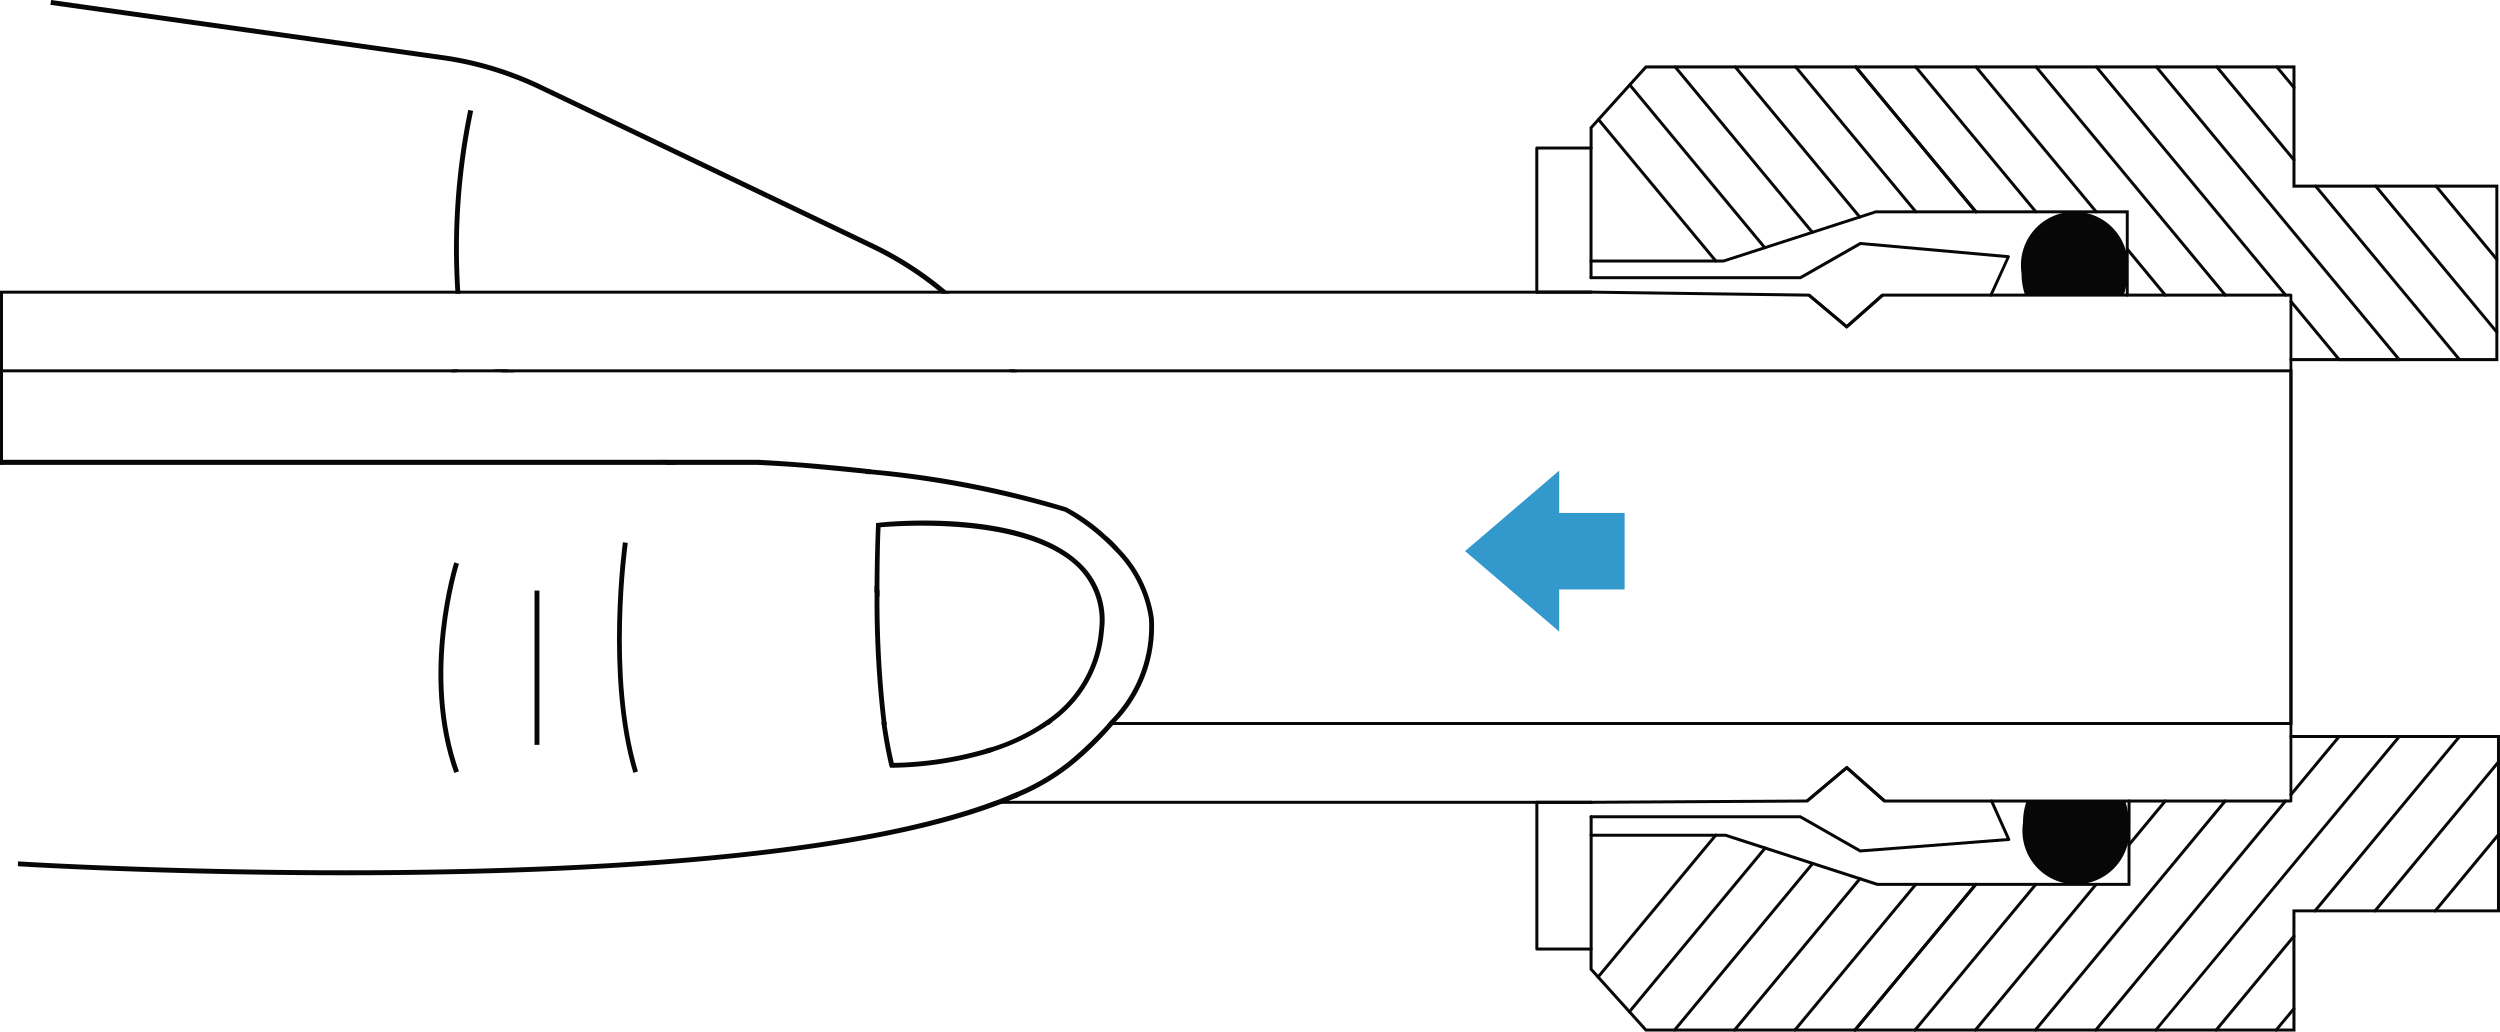 <?xml version="1.0" encoding="UTF-8"?> <svg xmlns="http://www.w3.org/2000/svg" xmlns:xlink="http://www.w3.org/1999/xlink" width="119.863" height="49.458" viewBox="0 0 119.863 49.458"><defs><clipPath id="clip-path"><rect id="Rectangle_132" data-name="Rectangle 132" width="119.863" height="49.458" fill="none"></rect></clipPath></defs><g id="Group_20" data-name="Group 20" clip-path="url(#clip-path)"><path id="Path_1537" data-name="Path 1537" d="M53.5,196.541l-.011.011a1.15,1.15,0,0,1-.111.133l-.011.011a15.527,15.527,0,0,1-1.918,1.885,10.54,10.54,0,0,1-2.583,1.541,1.949,1.949,0,0,1-.222.1c-.078.033-.155.066-.244.1-.011,0-.011.011-.022.011-.1.044-.222.089-.333.133-.011,0-.022.011-.033.011C40.8,203.26,27.265,203.9,16.543,203.9c-8.682,0-15.523-.421-15.689-.433l.011-.233c.366.033,33.152,2,46.48-2.772.144-.044.277-.1.41-.144.266-.1.521-.211.765-.311a1.8,1.8,0,0,0,.222-.089,10.285,10.285,0,0,0,2.55-1.519,17.582,17.582,0,0,0,1.774-1.708,1.406,1.406,0,0,0,.122-.144v-.011a6.438,6.438,0,0,0,1.9-4.934,5.756,5.756,0,0,0-1.663-3.282,10.213,10.213,0,0,0-2.373-1.852,49.442,49.442,0,0,0-9.336-1.8c-.078-.011-.155-.011-.233-.022-1.186-.122-2.262-.222-3.116-.3a.585.585,0,0,1-.144-.011c-1.164-.077-1.907-.111-1.929-.111H0v-.244H36.3c.033,0,.765.033,1.918.122a.632.632,0,0,0,.144.011c.876.067,1.962.166,3.171.3l.233.033a45.994,45.994,0,0,1,9.369,1.818,8.868,8.868,0,0,1,1.874,1.33l.022.022a5.76,5.76,0,0,1,.588.577,6.016,6.016,0,0,1,1.7,3.371A6.593,6.593,0,0,1,53.5,196.541Z" transform="translate(0 -161.936)" fill="#070707"></path><path id="Path_1538" data-name="Path 1538" d="M359.736,210.3c-2.739-2.694-9.447-2.007-9.724-1.963l-.1.011v.089c0,.033-.055,1.231-.067,2.927v.322a50.086,50.086,0,0,0,.333,6.187v.011c0,.044.011.1.011.144.1.709.222,1.375.366,1.973l.033.078h.122a17.089,17.089,0,0,0,4.6-.7,1.3,1.3,0,0,1,.222-.078,10.352,10.352,0,0,0,2.639-1.275c.011,0,.011-.011.022-.011.055-.044.111-.089.177-.133l.011-.011a5.948,5.948,0,0,0,2.461-4.4A3.723,3.723,0,0,0,359.736,210.3Zm-1.752,7.573a1.391,1.391,0,0,1-.211.144,9.6,9.6,0,0,1-2.351,1.087q-.133.033-.233.066a16.71,16.71,0,0,1-4.424.676c-.133-.554-.244-1.164-.344-1.818a.636.636,0,0,0-.011-.144v-.011a51.046,51.046,0,0,1-.333-5.987v-.322c0-1.519.033-2.672.055-3.016.865-.067,6.963-.51,9.447,1.918a3.583,3.583,0,0,1,1.031,2.983A5.75,5.75,0,0,1,357.984,217.874Z" transform="translate(-307.912 -183.269)" fill="#070707"></path><path id="Path_1539" data-name="Path 1539" d="M63.108,13.937a1.876,1.876,0,0,1,.166.144H62.9a.648.648,0,0,0-.166-.144,16.27,16.27,0,0,0-3.182-2.018L43.66,4.313A15.956,15.956,0,0,0,38.9,2.872L20.166.233,20.2,0,38.926,2.639A16.052,16.052,0,0,1,43.76,4.1l15.9,7.606A16.251,16.251,0,0,1,63.108,13.937Z" transform="translate(-17.748)" fill="#070707"></path><path id="Path_1540" data-name="Path 1540" d="M404.048,147.871h-.277a.341.341,0,0,0-.089-.144h.277A.341.341,0,0,1,404.048,147.871Z" transform="translate(-355.296 -130.019)" fill="#070707"></path><path id="Path_1541" data-name="Path 1541" d="M443.029,214.905l-.188.111-.4-.688A5.755,5.755,0,0,1,443.029,214.905Z" transform="translate(-389.409 -188.639)" fill="#070707"></path><path id="Path_1542" data-name="Path 1542" d="M198.317,147.871h-.632c-.122-.055-.255-.1-.377-.144h.654A1.983,1.983,0,0,1,198.317,147.871Z" transform="translate(-173.658 -130.019)" fill="#070707"></path><path id="Path_1543" data-name="Path 1543" d="M264.036,184.222h-.466l-.4-.233h.466Z" transform="translate(-231.626 -161.936)" fill="#070707"></path><path id="Path_1544" data-name="Path 1544" d="M349.819,234.373a2.466,2.466,0,0,1,.235.207v.31a1.133,1.133,0,0,0-.235-.2Z" transform="translate(-307.889 -206.28)" fill="#070707"></path><path id="Path_1545" data-name="Path 1545" d="M394.63,298.961l.113.2c-.075.028-.15.047-.226.075l-.122-.207C394.471,299.008,394.546,298.989,394.63,298.961Z" transform="translate(-347.122 -263.127)" fill="#070707"></path><path id="Path_1546" data-name="Path 1546" d="M405.172,317.062a2.1,2.1,0,0,1-.216.094l-.122-.207a1.074,1.074,0,0,0,.216-.094Z" transform="translate(-356.309 -278.875)" fill="#070707"></path><path id="Path_1547" data-name="Path 1547" d="M181.97,52.61v.144h-.233V52.61a32.638,32.638,0,0,1,.621-8.671l.233.055A32.241,32.241,0,0,0,181.97,52.61Z" transform="translate(-159.906 -38.673)" fill="#070707"></path><path id="Path_1548" data-name="Path 1548" d="M346.344,187.629l-.056.226-.235-.028.056-.226Z" transform="translate(-304.573 -165.114)" fill="#070707"></path><path id="Path_1549" data-name="Path 1549" d="M157.381,183.99h.322c-.067.066-.122.133-.188.2l-.166-.166Z" transform="translate(-138.487 -161.936)" fill="#070707"></path><path id="Path_1550" data-name="Path 1550" d="M180.724,147.727c-.022.044-.044.089-.067.144h-.277c.033-.056.055-.1.078-.144Z" transform="translate(-158.76 -130.02)" fill="#070707"></path><path id="Path_1551" data-name="Path 1551" d="M247.587,227.945c-1.394-4.6-.505-10.994-.5-11.058l.233.033c-.009.063-.892,6.408.487,10.957Z" transform="translate(-217.221 -190.89)" fill="#070707"></path><path id="Path_1552" data-name="Path 1552" d="M176.119,235.018c-1.7-4.725-.019-10.049,0-10.1l.224.072c-.017.053-1.678,5.3,0,9.951Z" transform="translate(-154.338 -197.958)" fill="#070707"></path><rect id="Rectangle_131" data-name="Rectangle 131" width="0.235" height="7.397" transform="translate(25.628 28.315)" fill="#070707"></rect><path id="Path_1553" data-name="Path 1553" d="M614.188,65.669a.072.072,0,0,1-.072-.072V58.69a.072.072,0,0,1,.072-.072h2.6a.072.072,0,0,1,.072.072v6.216a.072.072,0,1,1-.144,0V58.762H614.26V65.6a.072.072,0,0,1-.072.072Z" transform="translate(-540.506 -51.592)" fill="#070707"></path><path id="Path_1554" data-name="Path 1554" d="M616.791,327.5h-2.6a.072.072,0,0,1-.072-.072v-7.032a.072.072,0,1,1,.144,0v6.96h2.459v-6.267a.072.072,0,1,1,.144,0v6.339a.072.072,0,0,1-.072.072Z" transform="translate(-540.506 -281.925)" fill="#070707"></path><path id="Path_1555" data-name="Path 1555" d="M635.9,320.46a.072.072,0,0,1-.072-.072h0a.072.072,0,1,1,.072.073Z" transform="translate(-559.617 -281.922)" fill="#070707"></path><path id="Path_1556" data-name="Path 1556" d="M635.9,140.846a.072.072,0,1,1,0-.144l10.325-.061,1.887-1.585a.072.072,0,0,1,.094,0L650,140.641h19.386V116.53H649.9l-1.7,1.5a.072.072,0,0,1-.094,0l-1.788-1.5-10.425-.144a.072.072,0,1,1,0-.144h0l10.451.144a.072.072,0,0,1,.045.017l1.76,1.478,1.67-1.477a.072.072,0,0,1,.048-.018h19.581a.072.072,0,0,1,.072.072v24.255a.072.072,0,0,1-.072.072H649.969a.072.072,0,0,1-.048-.018l-1.765-1.561-1.859,1.562a.072.072,0,0,1-.046.017l-10.351.061Z" transform="translate(-559.614 -102.308)" fill="#070707"></path><path id="Path_1557" data-name="Path 1557" d="M655.075,99.405a.072.072,0,0,1-.066-.1l.8-1.751-6.978-.622-2.856,1.63a.072.072,0,0,1-.036.009H635.9a.072.072,0,1,1,0-.144h10.015l2.859-1.632a.079.079,0,0,1,.042-.009l7.1.633a.072.072,0,0,1,.059.1l-.838,1.844A.072.072,0,0,1,655.075,99.405Z" transform="translate(-559.617 -85.184)" fill="#070707"></path><path id="Path_1558" data-name="Path 1558" d="M648.783,322.344a.073.073,0,0,1-.036-.009l-2.858-1.632H635.88a.075.075,0,0,1-.075-.072.069.069,0,0,1,.069-.072h10.035a.072.072,0,0,1,.036.009l2.855,1.63,7-.541-.784-1.751a.072.072,0,0,1,.132-.059l.826,1.845a.072.072,0,0,1-.06.1l-7.128.551Z" transform="translate(-559.595 -281.472)" fill="#070707"></path><path id="Path_1559" data-name="Path 1559" d="M661.612,88.254a.072.072,0,0,1-.072-.072V84.259H649.564l-7.3,2.359H635.9a.072.072,0,1,1,0-.144h6.349l7.3-2.359h12.131v4.067a.072.072,0,0,1-.072.072Z" transform="translate(-559.618 -74.032)" fill="#070707"></path><path id="Path_1560" data-name="Path 1560" d="M679.4,40.361h-9.943a.072.072,0,0,1,0-.144h9.8V32.045h-9.727V26.331H638.564L635.974,29.2v.944a.072.072,0,1,1-.144,0v-1l2.671-2.96h31.173V31.9H679.4Z" transform="translate(-559.617 -23.048)" fill="#070707"></path><path id="Path_1561" data-name="Path 1561" d="M669.674,308.229H638.5l-2.671-2.96v-1a.072.072,0,1,1,.144,0v.944l2.59,2.871h30.965v-5.712h9.807v-8.216h-9.879a.072.072,0,0,1,0-.144h10.023v8.5h-9.807Z" transform="translate(-559.617 -258.771)" fill="#070707"></path><path id="Path_1562" data-name="Path 1562" d="M661.739,323.945l-12.154,0-7.279-2.357h-6.427a.075.075,0,0,1-.075-.072.07.07,0,0,1,.069-.072l6.467,0,7.279,2.357H661.6v-3.924a.072.072,0,0,1,.144,0Z" transform="translate(-559.594 -281.471)" fill="#070707"></path><path id="Path_1563" data-name="Path 1563" d="M813.678,87.656a3.309,3.309,0,0,1-.17,1.056h-4.732a3.307,3.307,0,0,1-.17-1.056,2.564,2.564,0,1,1,5.072,0Z" transform="translate(-711.684 -74.563)" fill="#070707"></path><path id="Path_1564" data-name="Path 1564" d="M814.3,321.461a2.563,2.563,0,1,1-5.071,0,3.3,3.3,0,0,1,.17-1.056h4.731A3.307,3.307,0,0,1,814.3,321.461Z" transform="translate(-712.236 -282)" fill="#070707"></path><path id="Path_1565" data-name="Path 1565" d="M932.651,82.316a.072.072,0,0,1-.056-.026l-6.9-8.316a.072.072,0,1,1,.111-.092l6.9,8.316a.072.072,0,0,1-.055.118Z" transform="translate(-814.727 -65.003)" fill="#070707"></path><path id="Path_1566" data-name="Path 1566" d="M889.926,30.787a.072.072,0,0,1-.055-.026l-3.694-4.456a.072.072,0,1,1,.111-.092l3.694,4.456a.072.072,0,0,1-.055.118Z" transform="translate(-779.942 -23.048)" fill="#070707"></path><path id="Path_1567" data-name="Path 1567" d="M873.722,40.364a.072.072,0,0,1-.055-.026l-11.633-14.03a.072.072,0,0,1,.111-.092l11.633,14.03a.072.072,0,0,1-.055.118Z" transform="translate(-758.693 -23.05)" fill="#070707"></path><path id="Path_1568" data-name="Path 1568" d="M918.159,122.925a.072.072,0,0,1-.055-.026l-2.31-2.786a.072.072,0,0,1,.111-.092l2.31,2.786a.072.072,0,0,1-.055.118Z" transform="translate(-806.009 -105.612)" fill="#070707"></path><path id="Path_1569" data-name="Path 1569" d="M847.137,37.27a.072.072,0,0,1-.055-.026l-9.07-10.938a.072.072,0,1,1,.111-.092l9.069,10.939a.072.072,0,0,1-.055.118Z" transform="translate(-737.551 -23.048)" fill="#070707"></path><path id="Path_1570" data-name="Path 1570" d="M976.819,77.513a.072.072,0,0,1-.056-.026l-2.912-3.512a.072.072,0,0,1,.111-.092l2.912,3.512a.072.072,0,0,1-.055.118Z" transform="translate(-857.108 -65.004)" fill="#070707"></path><path id="Path_1571" data-name="Path 1571" d="M955.571,81a.072.072,0,0,1-.056-.026l-5.806-7a.072.072,0,1,1,.111-.092l5.806,7a.072.072,0,0,1-.055.118Z" transform="translate(-835.86 -65.004)" fill="#070707"></path><path id="Path_1572" data-name="Path 1572" d="M911.058,27.319a.072.072,0,0,1-.056-.026l-.816-.985a.072.072,0,1,1,.111-.092l.816.985a.072.072,0,0,1-.055.118Z" transform="translate(-801.074 -23.05)" fill="#070707"></path><path id="Path_1573" data-name="Path 1573" d="M852.213,101.473a.072.072,0,0,1-.055-.026l-1.82-2.2a.072.072,0,0,1,.111-.092l1.82,2.2a.072.072,0,0,1-.055.118Z" transform="translate(-748.398 -87.251)" fill="#070707"></path><path id="Path_1574" data-name="Path 1574" d="M795.67,33.276a.072.072,0,0,1-.055-.026l-5.756-6.942a.072.072,0,0,1,.111-.092l5.756,6.942a.072.072,0,0,1-.055.118Z" transform="translate(-695.169 -23.05)" fill="#070707"></path><path id="Path_1575" data-name="Path 1575" d="M771.528,33.276a.072.072,0,0,1-.055-.026l-5.756-6.942a.072.072,0,1,1,.111-.092l5.756,6.942a.072.072,0,0,1-.055.118Z" transform="translate(-673.92 -23.05)" fill="#070707"></path><path id="Path_1576" data-name="Path 1576" d="M747.508,33.276a.072.072,0,0,1-.055-.026L741.7,26.308a.072.072,0,1,1,.111-.092l5.757,6.942a.072.072,0,0,1-.055.118Z" transform="translate(-652.779 -23.05)" fill="#070707"></path><path id="Path_1577" data-name="Path 1577" d="M822.995,37.272a.072.072,0,0,1-.055-.026l-9.07-10.938a.072.072,0,0,1,.111-.092l9.07,10.938a.072.072,0,0,1-.055.118Z" transform="translate(-716.302 -23.05)" fill="#070707"></path><path id="Path_1578" data-name="Path 1578" d="M723.5,33.276a.072.072,0,0,1-.055-.026l-5.756-6.942a.072.072,0,1,1,.111-.092l5.756,6.942a.072.072,0,0,1-.055.118Z" transform="translate(-631.646 -23.05)" fill="#070707"></path><path id="Path_1579" data-name="Path 1579" d="M699.561,33.526a.072.072,0,0,1-.055-.026l-5.964-7.192a.072.072,0,0,1,.111-.092l5.964,7.192a.072.072,0,0,1-.055.118Z" transform="translate(-610.397 -23.05)" fill="#070707"></path><path id="Path_1580" data-name="Path 1580" d="M676.149,34.261a.072.072,0,0,1-.056-.026l-6.574-7.927a.072.072,0,0,1,.111-.092l6.573,7.927a.072.072,0,0,1-.055.118Z" transform="translate(-589.255 -23.05)" fill="#070707"></path><path id="Path_1581" data-name="Path 1581" d="M747.508,33.276a.072.072,0,0,1-.055-.026L741.7,26.308a.072.072,0,1,1,.111-.092l5.757,6.942a.072.072,0,0,1-.055.118Z" transform="translate(-652.779 -23.05)" fill="#070707"></path><path id="Path_1582" data-name="Path 1582" d="M644.489,54.151a.072.072,0,0,1-.055-.026l-5.623-6.781a.072.072,0,0,1,.111-.092l5.623,6.781a.072.072,0,0,1-.055.118Z" transform="translate(-562.226 -41.566)" fill="#070707"></path><path id="Path_1583" data-name="Path 1583" d="M657.856,41.313a.072.072,0,0,1-.055-.026l-6.473-7.806a.072.072,0,1,1,.111-.092l6.473,7.806a.072.072,0,0,1-.055.118Z" transform="translate(-573.243 -29.364)" fill="#070707"></path><path id="Path_1584" data-name="Path 1584" d="M885.938,378.531a.072.072,0,0,1-.055-.118l3.729-4.5a.072.072,0,1,1,.111.092l-3.729,4.5A.072.072,0,0,1,885.938,378.531Z" transform="translate(-779.683 -329.073)" fill="#070707"></path><path id="Path_1585" data-name="Path 1585" d="M925.45,302.518a.072.072,0,0,1-.055-.118l6.931-8.36a.072.072,0,1,1,.111.092l-6.931,8.36A.071.071,0,0,1,925.45,302.518Z" transform="translate(-814.459 -258.773)" fill="#070707"></path><path id="Path_1586" data-name="Path 1586" d="M861.8,308.231a.072.072,0,0,1-.055-.118l11.667-14.072a.072.072,0,0,1,.111.092L861.851,308.2A.072.072,0,0,1,861.8,308.231Z" transform="translate(-758.435 -258.773)" fill="#070707"></path><path id="Path_1587" data-name="Path 1587" d="M915.849,296.944a.072.072,0,0,1-.056-.118l2.309-2.785a.072.072,0,1,1,.111.092l-2.309,2.785A.071.071,0,0,1,915.849,296.944Z" transform="translate(-806.009 -258.773)" fill="#070707"></path><path id="Path_1588" data-name="Path 1588" d="M837.774,330.93a.072.072,0,0,1-.055-.118l9.1-10.981a.072.072,0,0,1,.111.092l-9.1,10.981a.072.072,0,0,1-.055.026Z" transform="translate(-737.292 -281.473)" fill="#070707"></path><path id="Path_1589" data-name="Path 1589" d="M973.6,337.08a.072.072,0,0,1-.055-.118l3.028-3.653a.072.072,0,1,1,.111.092l-3.028,3.653A.072.072,0,0,1,973.6,337.08Z" transform="translate(-856.842 -293.335)" fill="#070707"></path><path id="Path_1590" data-name="Path 1590" d="M909.949,404.019a.072.072,0,0,1-.055-.118l.851-1.027a.072.072,0,0,1,.111.092L910,403.993A.072.072,0,0,1,909.949,404.019Z" transform="translate(-800.816 -354.561)" fill="#070707"></path><path id="Path_1591" data-name="Path 1591" d="M949.461,311.45a.072.072,0,0,1-.055-.118l5.922-7.143a.072.072,0,0,1,.111.092l-5.922,7.143A.071.071,0,0,1,949.461,311.45Z" transform="translate(-835.592 -267.705)" fill="#070707"></path><path id="Path_1592" data-name="Path 1592" d="M789.621,360.274a.072.072,0,0,1-.055-.118l5.791-6.985a.072.072,0,0,1,.111.092l-5.791,6.985A.072.072,0,0,1,789.621,360.274Z" transform="translate(-694.911 -310.817)" fill="#070707"></path><path id="Path_1593" data-name="Path 1593" d="M851.05,322.049a.072.072,0,0,1-.055-.118l1.74-2.1a.072.072,0,1,1,.111.092l-1.74,2.1a.072.072,0,0,1-.055.026Z" transform="translate(-748.977 -281.473)" fill="#070707"></path><path id="Path_1594" data-name="Path 1594" d="M765.479,360.275a.072.072,0,0,1-.055-.118l5.791-6.985a.072.072,0,0,1,.111.092l-5.791,6.985A.072.072,0,0,1,765.479,360.275Z" transform="translate(-673.663 -310.817)" fill="#070707"></path><path id="Path_1595" data-name="Path 1595" d="M741.457,360.275a.072.072,0,0,1-.055-.118l5.791-6.985a.072.072,0,1,1,.111.092l-5.791,6.985A.072.072,0,0,1,741.457,360.275Z" transform="translate(-652.52 -310.817)" fill="#070707"></path><path id="Path_1596" data-name="Path 1596" d="M813.632,330.931a.072.072,0,0,1-.056-.118l9.1-10.981a.072.072,0,0,1,.111.092l-9.1,10.981A.072.072,0,0,1,813.632,330.931Z" transform="translate(-716.044 -281.473)" fill="#070707"></path><path id="Path_1597" data-name="Path 1597" d="M717.446,360.275a.072.072,0,0,1-.055-.118l5.791-6.985a.072.072,0,1,1,.111.092l-5.791,6.985A.072.072,0,0,1,717.446,360.275Z" transform="translate(-631.387 -310.817)" fill="#070707"></path><path id="Path_1598" data-name="Path 1598" d="M693.3,358.289a.072.072,0,0,1-.055-.118l6.014-7.255a.072.072,0,0,1,.111.092l-6.014,7.255A.072.072,0,0,1,693.3,358.289Z" transform="translate(-610.139 -308.831)" fill="#070707"></path><path id="Path_1599" data-name="Path 1599" d="M669.282,352.9a.072.072,0,0,1-.055-.118l6.624-7.989a.072.072,0,1,1,.111.092l-6.624,7.989A.072.072,0,0,1,669.282,352.9Z" transform="translate(-588.996 -303.443)" fill="#070707"></path><path id="Path_1600" data-name="Path 1600" d="M741.457,360.275a.072.072,0,0,1-.055-.118l5.791-6.985a.072.072,0,1,1,.111.092l-5.791,6.985A.072.072,0,0,1,741.457,360.275Z" transform="translate(-652.52 -310.817)" fill="#070707"></path><path id="Path_1601" data-name="Path 1601" d="M638.714,340.4a.072.072,0,0,1-.055-.118l5.64-6.8a.072.072,0,1,1,.111.092l-5.64,6.8A.071.071,0,0,1,638.714,340.4Z" transform="translate(-562.092 -293.487)" fill="#070707"></path><path id="Path_1602" data-name="Path 1602" d="M651.221,346.6a.072.072,0,0,1-.055-.118l6.508-7.848a.072.072,0,0,1,.111.092l-6.508,7.848A.071.071,0,0,1,651.221,346.6Z" transform="translate(-573.1 -298.019)" fill="#070707"></path><path id="Path_1603" data-name="Path 1603" d="M937.983,143.383H935.1a.072.072,0,1,1,0-.144h2.878a.072.072,0,1,1,0,.144Z" transform="translate(-822.957 -126.07)" fill="#070707"></path><path id="Path_1604" data-name="Path 1604" d="M616.786,320.461h-2.6a.072.072,0,1,1,0-.144h2.6a.072.072,0,1,1,0,.144Z" transform="translate(-540.502 -281.922)" fill="#070707"></path><path id="Path_1605" data-name="Path 1605" d="M616.786,116.383h-2.6a.072.072,0,1,1,0-.144h2.6a.072.072,0,1,1,0,.144Z" transform="translate(-540.501 -102.306)" fill="#070707"></path><path id="Path_1606" data-name="Path 1606" d="M725.09,119.256l-1.855-1.558.093-.11,1.76,1.478,1.67-1.477.1.108Z" transform="translate(-636.546 -103.493)" fill="#070707"></path><path id="Path_1607" data-name="Path 1607" d="M76.283,116.277v.144H.144v8.15A.586.586,0,0,1,0,124.559v-8.282Z" transform="translate(0 -102.34)" fill="#070707"></path><path id="Path_1608" data-name="Path 1608" d="M424,320.4v.078H394.987c.144-.044.277-.1.41-.144h28.529v.067Z" transform="translate(-347.643 -281.94)" fill="#070707"></path><path id="Path_1609" data-name="Path 1609" d="M722.5,308l-.093-.11,1.954-1.642,1.858,1.643-.1.108-1.765-1.561Z" transform="translate(-635.816 -269.538)" fill="#070707"></path><path id="Path_1610" data-name="Path 1610" d="M593.678,190.273v3.67h-3.138v2.018l-4.513-3.859,4.513-3.859v2.029Z" transform="translate(-515.785 -165.68)" fill="#39c"></path><path id="Path_1611" data-name="Path 1611" d="M50.072,164.636a1.412,1.412,0,0,1-.211.144h.421c.055-.044.111-.089.177-.144ZM0,147.727v4.557a.6.6,0,0,0,.144.011v-4.424H109.768v16.765H53.188a1.406,1.406,0,0,1-.122.144h56.847V147.727Zm42.5,16.909h-.233c0,.044.011.1.011.144h.233A.633.633,0,0,0,42.5,164.636Z" transform="translate(0 -130.02)" fill="#070707"></path></g></svg> 